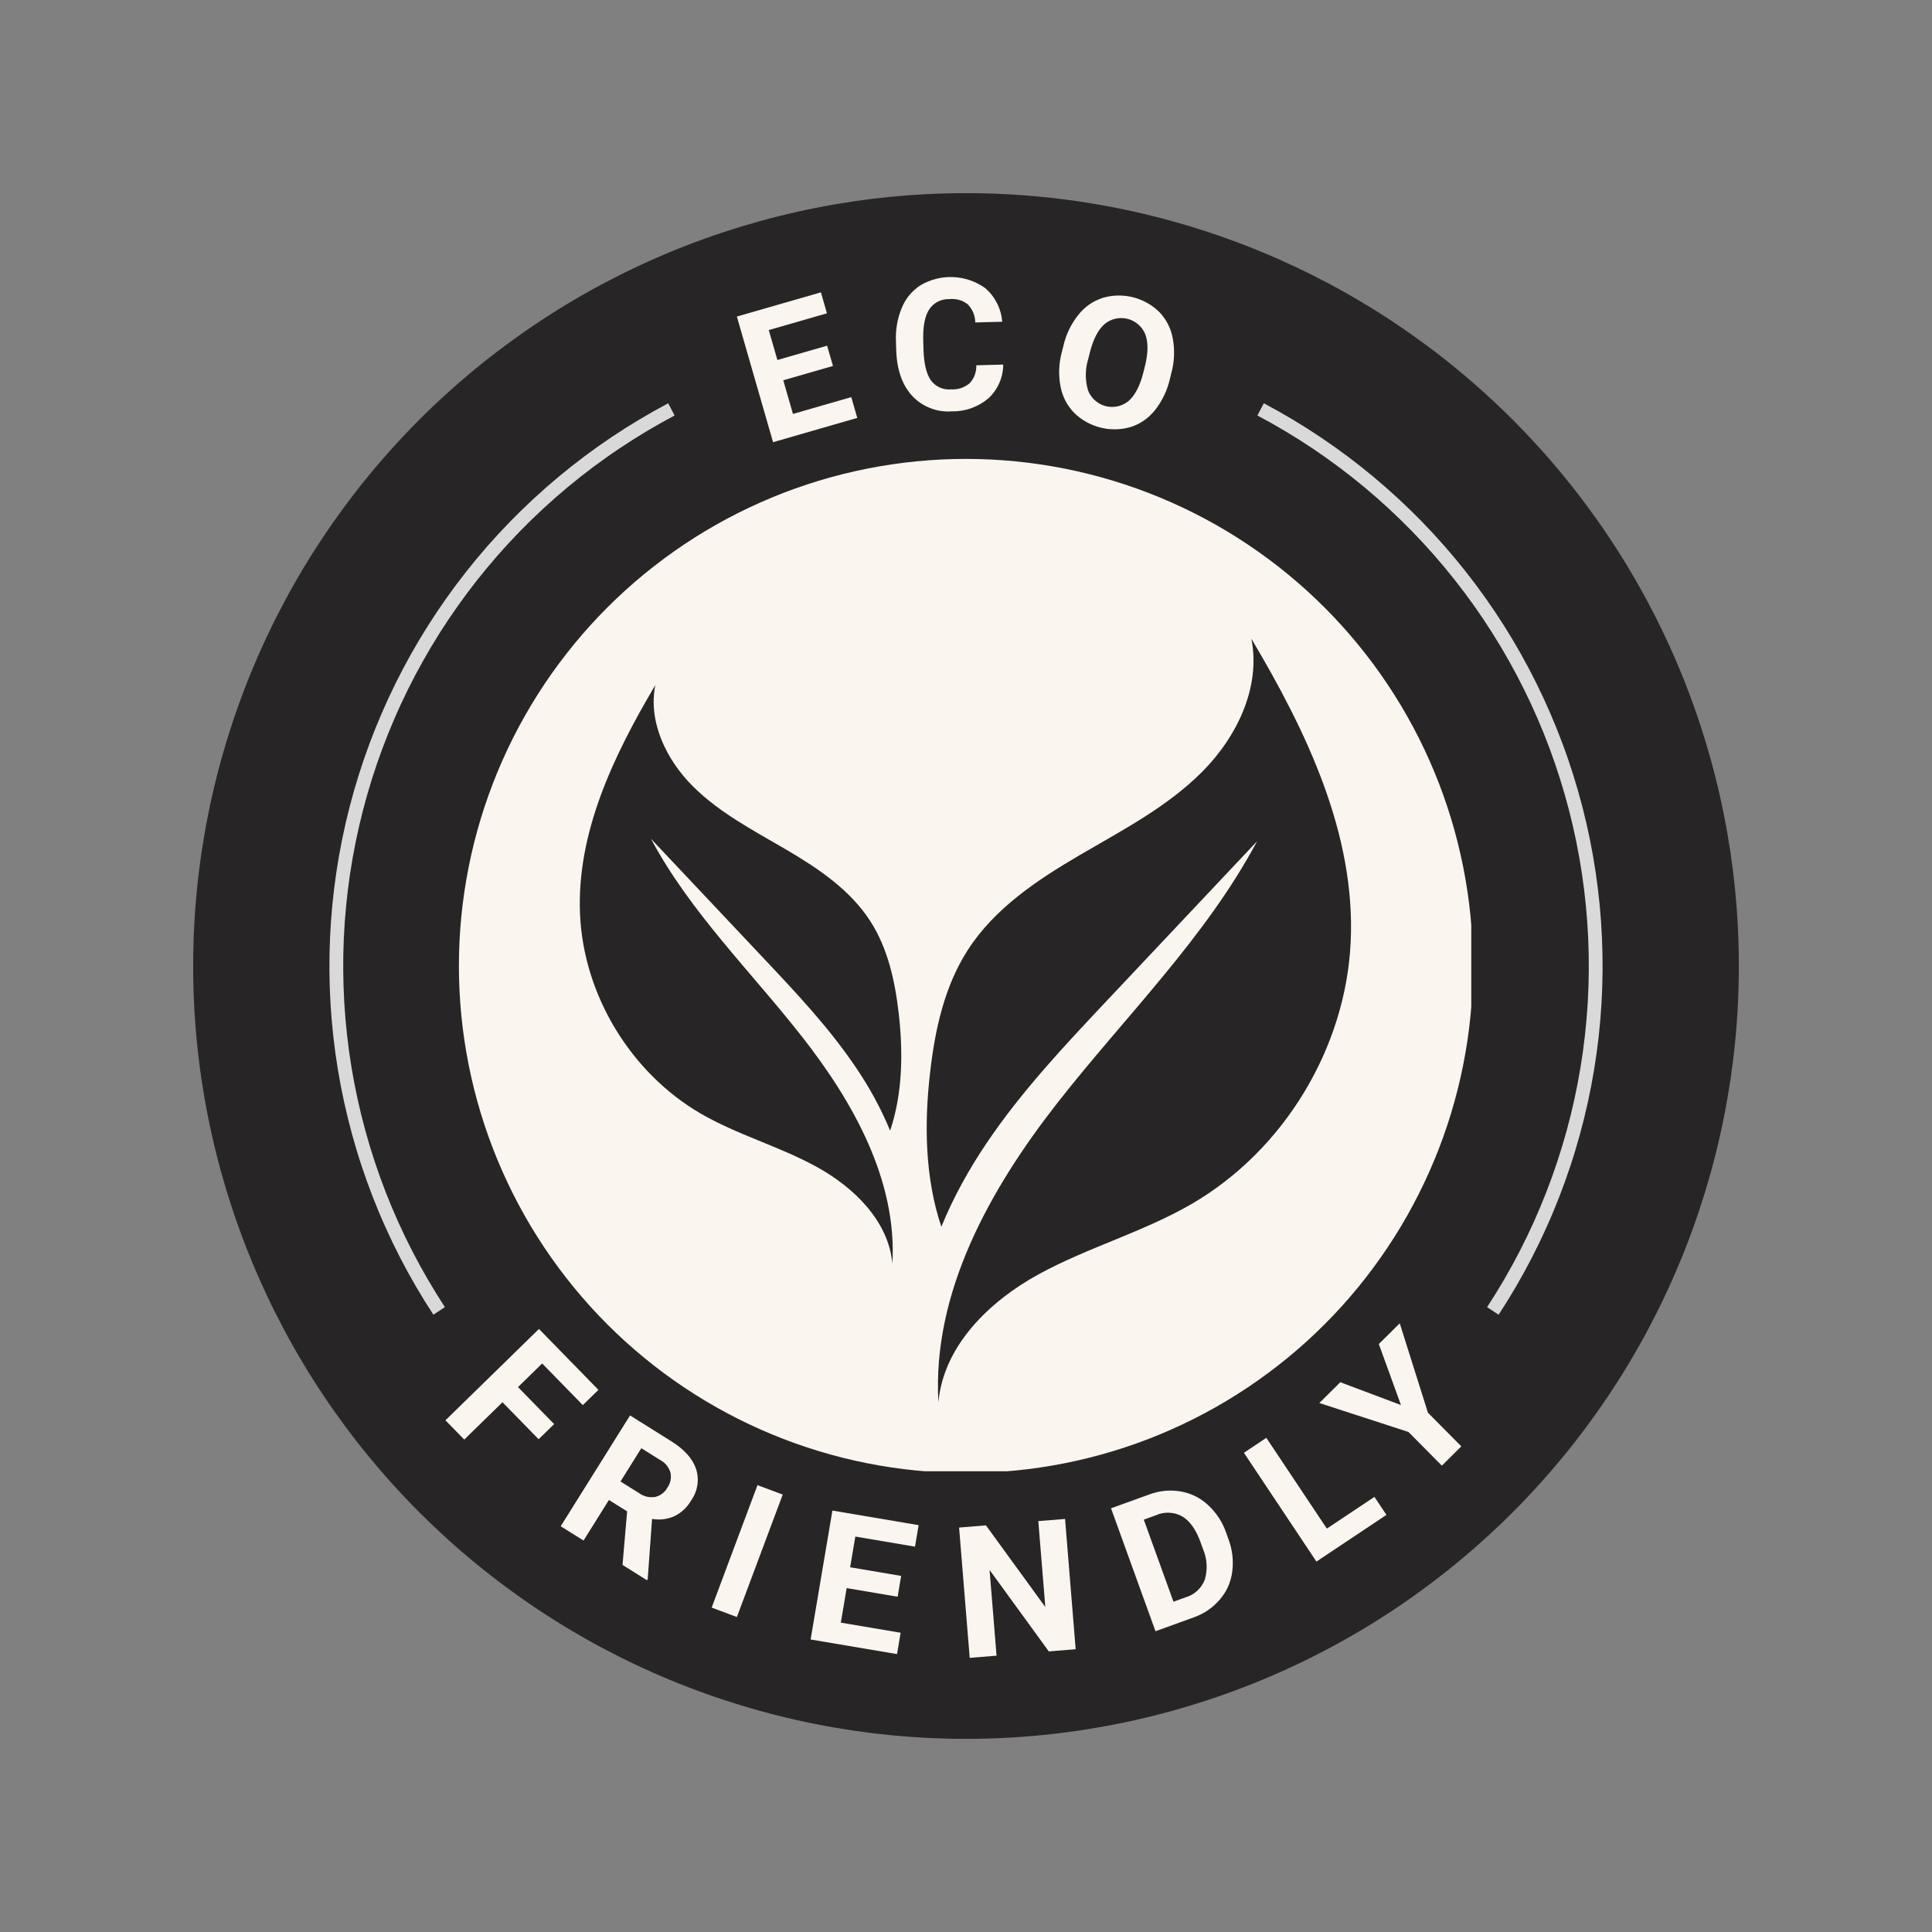 <svg version="1.0" preserveAspectRatio="xMidYMid meet" height="500" viewBox="0 0 375 375" zoomAndPan="magnify" width="500" xmlns:xlink="http://www.w3.org/1999/xlink" xmlns="http://www.w3.org/2000/svg"><rect x="0" y="0" width="375" height="375" fill="#808080" stroke="none"/><defs><clipPath id="bd905ed8ac"><path clip-rule="nonzero" d="M 37.5 37.5 L 337.5 37.5 L 337.5 337.5 L 37.5 337.5 Z M 37.5 37.5"></path></clipPath><clipPath id="045512128d"><path clip-rule="nonzero" d="M 89.074 89.074 L 285.574 89.074 L 285.574 285.574 L 89.074 285.574 Z M 89.074 89.074"></path></clipPath><clipPath id="fd7c9a4f2d"><path clip-rule="nonzero" d="M 179 123.977 L 263 123.977 L 263 272.477 L 179 272.477 Z M 179 123.977"></path></clipPath><clipPath id="ee37198c25"><path clip-rule="nonzero" d="M 112 132 L 175 132 L 175 246 L 112 246 Z M 112 132"></path></clipPath><clipPath id="85ed85fd49"><path clip-rule="nonzero" d="M 127.191 132.992 C 125.773 140.121 129.336 147.469 134.465 152.598 C 139.594 157.727 146.16 161.145 152.43 164.809 C 158.695 168.477 164.949 172.645 168.898 178.75 C 172.328 184.059 173.719 190.414 174.441 196.699 C 175.312 204.297 175.195 212.297 172.77 219.465 C 171.012 215.148 168.719 211.008 166.102 207.152 C 160.973 199.551 154.66 192.84 148.379 186.172 C 141.031 178.383 133.695 170.59 126.348 162.797 C 133.949 177.051 145.73 188.523 155.695 201.25 C 165.66 213.965 174.145 229.148 173.215 245.277 C 172.477 237.027 165.777 230.48 158.52 226.488 C 151.262 222.496 143.113 220.277 135.945 216.109 C 122.402 208.188 113.293 193.164 112.586 177.508 C 111.875 161.676 119.105 146.625 127.191 132.992 Z M 127.191 132.992"></path></clipPath></defs><g clip-path="url(#bd905ed8ac)"><path fill-rule="nonzero" fill-opacity="1" d="M 337.508 187.5 C 337.508 189.953 337.449 192.41 337.328 194.859 C 337.207 197.312 337.027 199.762 336.785 202.203 C 336.547 204.648 336.246 207.082 335.887 209.512 C 335.523 211.938 335.105 214.359 334.625 216.766 C 334.148 219.172 333.609 221.566 333.012 223.949 C 332.418 226.332 331.762 228.695 331.051 231.047 C 330.336 233.395 329.566 235.727 328.738 238.035 C 327.914 240.348 327.031 242.637 326.09 244.906 C 325.152 247.176 324.156 249.418 323.105 251.637 C 322.059 253.855 320.953 256.047 319.797 258.215 C 318.641 260.379 317.43 262.516 316.168 264.621 C 314.906 266.727 313.59 268.801 312.227 270.84 C 310.863 272.883 309.449 274.887 307.988 276.859 C 306.527 278.832 305.016 280.766 303.457 282.664 C 301.902 284.562 300.297 286.422 298.648 288.238 C 297 290.059 295.309 291.836 293.574 293.574 C 291.836 295.309 290.059 297 288.238 298.648 C 286.422 300.297 284.562 301.902 282.664 303.457 C 280.766 305.016 278.832 306.527 276.859 307.988 C 274.887 309.449 272.883 310.863 270.84 312.227 C 268.801 313.59 266.727 314.906 264.621 316.168 C 262.516 317.43 260.379 318.641 258.215 319.797 C 256.047 320.953 253.855 322.059 251.637 323.105 C 249.418 324.156 247.176 325.152 244.906 326.09 C 242.637 327.031 240.348 327.914 238.035 328.738 C 235.727 329.566 233.395 330.336 231.047 331.051 C 228.695 331.762 226.332 332.418 223.949 333.012 C 221.566 333.609 219.172 334.148 216.766 334.625 C 214.359 335.105 211.938 335.523 209.512 335.887 C 207.082 336.246 204.648 336.547 202.203 336.785 C 199.762 337.027 197.312 337.207 194.859 337.328 C 192.41 337.449 189.953 337.508 187.5 337.508 C 185.047 337.508 182.59 337.449 180.141 337.328 C 177.688 337.207 175.238 337.027 172.797 336.785 C 170.352 336.547 167.918 336.246 165.488 335.887 C 163.062 335.523 160.641 335.105 158.234 334.625 C 155.828 334.148 153.434 333.609 151.051 333.012 C 148.668 332.418 146.305 331.762 143.953 331.051 C 141.605 330.336 139.273 329.566 136.965 328.738 C 134.652 327.914 132.363 327.031 130.094 326.09 C 127.824 325.152 125.582 324.156 123.363 323.105 C 121.145 322.059 118.953 320.953 116.785 319.797 C 114.621 318.641 112.484 317.43 110.379 316.168 C 108.273 314.906 106.199 313.59 104.16 312.227 C 102.117 310.863 100.113 309.449 98.141 307.988 C 96.168 306.527 94.234 305.016 92.336 303.457 C 90.438 301.902 88.578 300.297 86.762 298.648 C 84.941 297 83.164 295.309 81.426 293.574 C 79.691 291.836 78 290.059 76.352 288.238 C 74.703 286.422 73.098 284.562 71.543 282.664 C 69.984 280.766 68.473 278.832 67.012 276.859 C 65.551 274.887 64.137 272.883 62.773 270.84 C 61.406 268.801 60.094 266.727 58.832 264.621 C 57.57 262.516 56.359 260.379 55.203 258.215 C 54.047 256.047 52.941 253.855 51.895 251.637 C 50.844 249.418 49.848 247.176 48.91 244.906 C 47.969 242.637 47.086 240.348 46.262 238.035 C 45.434 235.727 44.664 233.395 43.949 231.047 C 43.238 228.695 42.582 226.332 41.988 223.949 C 41.391 221.566 40.852 219.172 40.375 216.766 C 39.895 214.359 39.477 211.938 39.113 209.512 C 38.754 207.082 38.453 204.648 38.215 202.203 C 37.973 199.762 37.793 197.312 37.672 194.859 C 37.551 192.41 37.492 189.953 37.492 187.5 C 37.492 185.047 37.551 182.59 37.672 180.141 C 37.793 177.688 37.973 175.238 38.215 172.797 C 38.453 170.352 38.754 167.918 39.113 165.488 C 39.477 163.062 39.895 160.641 40.375 158.234 C 40.852 155.828 41.391 153.434 41.988 151.051 C 42.582 148.668 43.238 146.305 43.949 143.953 C 44.664 141.605 45.434 139.273 46.262 136.965 C 47.086 134.652 47.969 132.363 48.91 130.094 C 49.848 127.824 50.844 125.582 51.895 123.363 C 52.941 121.145 54.047 118.953 55.203 116.785 C 56.359 114.621 57.57 112.484 58.832 110.379 C 60.094 108.273 61.406 106.199 62.773 104.16 C 64.137 102.117 65.551 100.113 67.012 98.141 C 68.473 96.168 69.984 94.234 71.543 92.336 C 73.098 90.438 74.703 88.578 76.352 86.762 C 78 84.941 79.691 83.164 81.426 81.426 C 83.164 79.691 84.941 78 86.762 76.352 C 88.578 74.703 90.438 73.098 92.336 71.543 C 94.234 69.984 96.168 68.473 98.141 67.012 C 100.113 65.551 102.117 64.137 104.16 62.773 C 106.199 61.406 108.273 60.094 110.379 58.832 C 112.484 57.57 114.621 56.359 116.785 55.203 C 118.953 54.047 121.145 52.941 123.363 51.895 C 125.582 50.844 127.824 49.848 130.094 48.91 C 132.363 47.969 134.652 47.086 136.965 46.262 C 139.273 45.434 141.605 44.664 143.953 43.949 C 146.305 43.238 148.668 42.582 151.051 41.988 C 153.434 41.391 155.828 40.852 158.234 40.375 C 160.641 39.895 163.062 39.477 165.488 39.113 C 167.918 38.754 170.352 38.453 172.797 38.215 C 175.238 37.973 177.688 37.793 180.141 37.672 C 182.59 37.551 185.047 37.492 187.5 37.492 C 189.953 37.492 192.41 37.551 194.859 37.672 C 197.312 37.793 199.762 37.973 202.203 38.215 C 204.648 38.453 207.082 38.754 209.512 39.113 C 211.938 39.477 214.359 39.895 216.766 40.375 C 219.172 40.852 221.566 41.391 223.949 41.988 C 226.332 42.582 228.695 43.238 231.047 43.949 C 233.395 44.664 235.727 45.434 238.035 46.262 C 240.348 47.086 242.637 47.969 244.906 48.91 C 247.176 49.848 249.418 50.844 251.637 51.895 C 253.855 52.941 256.047 54.047 258.215 55.203 C 260.379 56.359 262.516 57.57 264.621 58.832 C 266.727 60.094 268.801 61.406 270.84 62.773 C 272.883 64.137 274.887 65.551 276.859 67.012 C 278.832 68.473 280.766 69.984 282.664 71.543 C 284.562 73.098 286.422 74.703 288.238 76.352 C 290.059 78 291.836 79.691 293.574 81.426 C 295.309 83.164 297 84.941 298.648 86.762 C 300.297 88.578 301.902 90.438 303.457 92.336 C 305.016 94.234 306.527 96.168 307.988 98.141 C 309.449 100.113 310.863 102.117 312.227 104.16 C 313.59 106.199 314.906 108.273 316.168 110.379 C 317.43 112.484 318.641 114.621 319.797 116.785 C 320.953 118.953 322.059 121.145 323.105 123.363 C 324.156 125.582 325.152 127.824 326.09 130.094 C 327.031 132.363 327.914 134.652 328.738 136.965 C 329.566 139.273 330.336 141.605 331.051 143.953 C 331.762 146.305 332.418 148.668 333.012 151.051 C 333.609 153.434 334.148 155.828 334.625 158.234 C 335.105 160.641 335.523 163.062 335.887 165.488 C 336.246 167.918 336.547 170.352 336.785 172.797 C 337.027 175.238 337.207 177.688 337.328 180.141 C 337.449 182.59 337.508 185.047 337.508 187.5 Z M 337.508 187.5" fill="#272525"></path></g><path fill-rule="nonzero" fill-opacity="1" d="M 285.359 187.5 C 285.359 189.102 285.32 190.703 285.242 192.301 C 285.164 193.902 285.047 195.5 284.887 197.094 C 284.73 198.688 284.535 200.273 284.301 201.859 C 284.066 203.441 283.793 205.02 283.48 206.59 C 283.168 208.164 282.816 209.723 282.426 211.277 C 282.039 212.832 281.609 214.375 281.145 215.906 C 280.68 217.441 280.18 218.961 279.641 220.469 C 279.098 221.977 278.523 223.469 277.91 224.949 C 277.297 226.43 276.648 227.891 275.965 229.34 C 275.277 230.789 274.559 232.219 273.805 233.629 C 273.051 235.043 272.262 236.438 271.438 237.809 C 270.613 239.184 269.758 240.535 268.867 241.867 C 267.977 243.199 267.055 244.508 266.102 245.793 C 265.148 247.082 264.164 248.344 263.145 249.582 C 262.129 250.82 261.086 252.031 260.008 253.219 C 258.934 254.406 257.828 255.566 256.695 256.695 C 255.566 257.828 254.406 258.934 253.219 260.008 C 252.031 261.086 250.82 262.129 249.582 263.145 C 248.344 264.164 247.082 265.148 245.793 266.102 C 244.508 267.055 243.199 267.977 241.867 268.867 C 240.535 269.758 239.184 270.613 237.809 271.438 C 236.438 272.262 235.043 273.051 233.629 273.805 C 232.219 274.559 230.789 275.277 229.34 275.965 C 227.891 276.648 226.43 277.297 224.949 277.91 C 223.469 278.523 221.977 279.098 220.469 279.641 C 218.961 280.18 217.441 280.68 215.906 281.145 C 214.375 281.609 212.832 282.039 211.277 282.426 C 209.723 282.816 208.164 283.168 206.59 283.48 C 205.02 283.793 203.441 284.066 201.859 284.301 C 200.273 284.535 198.688 284.73 197.094 284.887 C 195.5 285.047 193.902 285.164 192.301 285.242 C 190.703 285.32 189.102 285.359 187.5 285.359 C 185.898 285.359 184.297 285.32 182.699 285.242 C 181.098 285.164 179.5 285.047 177.906 284.887 C 176.312 284.73 174.727 284.535 173.141 284.301 C 171.559 284.066 169.98 283.793 168.41 283.48 C 166.836 283.168 165.277 282.816 163.723 282.426 C 162.168 282.039 160.625 281.609 159.094 281.145 C 157.559 280.68 156.039 280.18 154.531 279.641 C 153.023 279.098 151.531 278.523 150.051 277.91 C 148.57 277.297 147.105 276.648 145.66 275.965 C 144.211 275.277 142.781 274.559 141.371 273.805 C 139.957 273.051 138.562 272.262 137.191 271.438 C 135.816 270.613 134.465 269.758 133.133 268.867 C 131.801 267.977 130.492 267.055 129.207 266.102 C 127.918 265.148 126.656 264.164 125.418 263.145 C 124.18 262.129 122.969 261.086 121.781 260.008 C 120.594 258.934 119.434 257.828 118.305 256.695 C 117.172 255.566 116.066 254.406 114.992 253.219 C 113.914 252.031 112.871 250.82 111.852 249.582 C 110.836 248.344 109.852 247.082 108.898 245.793 C 107.945 244.508 107.023 243.199 106.133 241.867 C 105.242 240.535 104.387 239.184 103.562 237.809 C 102.738 236.438 101.949 235.043 101.195 233.629 C 100.441 232.219 99.719 230.789 99.035 229.34 C 98.352 227.891 97.703 226.43 97.09 224.949 C 96.477 223.469 95.902 221.977 95.359 220.469 C 94.82 218.961 94.32 217.441 93.855 215.906 C 93.391 214.375 92.961 212.832 92.574 211.277 C 92.184 209.723 91.832 208.164 91.52 206.59 C 91.207 205.02 90.934 203.441 90.699 201.859 C 90.465 200.273 90.27 198.688 90.113 197.094 C 89.953 195.5 89.836 193.902 89.758 192.301 C 89.68 190.703 89.641 189.102 89.641 187.5 C 89.641 185.898 89.68 184.297 89.758 182.699 C 89.836 181.098 89.953 179.5 90.113 177.906 C 90.27 176.312 90.465 174.727 90.699 173.141 C 90.934 171.559 91.207 169.98 91.52 168.41 C 91.832 166.836 92.184 165.277 92.574 163.723 C 92.961 162.168 93.391 160.625 93.855 159.094 C 94.32 157.559 94.82 156.039 95.359 154.531 C 95.902 153.023 96.477 151.531 97.09 150.051 C 97.703 148.57 98.352 147.105 99.035 145.66 C 99.719 144.211 100.441 142.781 101.195 141.371 C 101.949 139.957 102.738 138.562 103.562 137.191 C 104.387 135.816 105.242 134.465 106.133 133.133 C 107.023 131.801 107.945 130.492 108.898 129.207 C 109.852 127.918 110.836 126.656 111.852 125.418 C 112.871 124.18 113.914 122.969 114.992 121.781 C 116.066 120.594 117.172 119.434 118.305 118.305 C 119.434 117.172 120.594 116.066 121.781 114.992 C 122.969 113.914 124.18 112.871 125.418 111.852 C 126.656 110.836 127.918 109.852 129.207 108.898 C 130.492 107.945 131.801 107.023 133.133 106.133 C 134.465 105.242 135.816 104.387 137.191 103.562 C 138.562 102.738 139.957 101.949 141.371 101.195 C 142.781 100.441 144.211 99.719 145.66 99.035 C 147.105 98.352 148.57 97.703 150.051 97.09 C 151.531 96.477 153.023 95.902 154.531 95.359 C 156.039 94.82 157.559 94.32 159.094 93.855 C 160.625 93.391 162.168 92.961 163.723 92.574 C 165.277 92.184 166.836 91.832 168.41 91.52 C 169.98 91.207 171.559 90.934 173.141 90.699 C 174.727 90.465 176.312 90.27 177.906 90.113 C 179.5 89.953 181.098 89.836 182.699 89.758 C 184.297 89.68 185.898 89.641 187.5 89.641 C 189.102 89.641 190.703 89.68 192.301 89.758 C 193.902 89.836 195.5 89.953 197.094 90.113 C 198.688 90.27 200.273 90.465 201.859 90.699 C 203.441 90.934 205.02 91.207 206.59 91.52 C 208.164 91.832 209.723 92.184 211.277 92.574 C 212.832 92.961 214.375 93.391 215.906 93.855 C 217.441 94.32 218.961 94.82 220.469 95.359 C 221.977 95.902 223.469 96.477 224.949 97.09 C 226.43 97.703 227.891 98.352 229.34 99.035 C 230.789 99.719 232.219 100.441 233.629 101.195 C 235.043 101.949 236.438 102.738 237.809 103.562 C 239.184 104.387 240.535 105.242 241.867 106.133 C 243.199 107.023 244.508 107.945 245.793 108.898 C 247.082 109.852 248.344 110.836 249.582 111.852 C 250.82 112.871 252.031 113.914 253.219 114.992 C 254.406 116.066 255.566 117.172 256.695 118.305 C 257.828 119.434 258.934 120.594 260.008 121.781 C 261.086 122.969 262.129 124.18 263.145 125.418 C 264.164 126.656 265.148 127.918 266.102 129.207 C 267.055 130.492 267.977 131.801 268.867 133.133 C 269.758 134.465 270.613 135.816 271.438 137.191 C 272.262 138.562 273.051 139.957 273.805 141.371 C 274.559 142.781 275.277 144.211 275.965 145.66 C 276.648 147.105 277.297 148.57 277.91 150.051 C 278.523 151.531 279.098 153.023 279.641 154.531 C 280.18 156.039 280.68 157.559 281.145 159.094 C 281.609 160.625 282.039 162.168 282.426 163.723 C 282.816 165.277 283.168 166.836 283.48 168.41 C 283.793 169.98 284.066 171.559 284.301 173.141 C 284.535 174.727 284.73 176.312 284.887 177.906 C 285.047 179.5 285.164 181.098 285.242 182.699 C 285.32 184.297 285.359 185.898 285.359 187.5 Z M 285.359 187.5" fill="#d9d9d9"></path><path fill-rule="nonzero" fill-opacity="1" d="M 203.293 149.594 C 203.293 168.777 187.5 184.34 187.5 184.34 C 187.5 184.34 171.707 168.781 171.707 149.594 C 171.707 130.402 187.5 114.848 187.5 114.848 C 187.5 114.848 203.293 130.402 203.293 149.594 Z M 203.293 149.594" fill="#faf5ef"></path><path fill-rule="nonzero" fill-opacity="1" d="M 223.539 202.988 C 209.973 216.559 187.805 216.391 187.805 216.391 C 187.805 216.391 187.637 194.223 201.207 180.652 C 214.777 167.086 236.941 167.254 236.941 167.254 C 236.941 167.254 237.113 189.418 223.539 202.988 Z M 223.539 202.988" fill="#faf5ef"></path><path fill-rule="nonzero" fill-opacity="1" d="M 151.461 202.988 C 165.027 216.559 187.195 216.391 187.195 216.391 C 187.195 216.391 187.363 194.223 173.793 180.652 C 160.223 167.086 138.059 167.254 138.059 167.254 C 138.059 167.254 137.887 189.418 151.461 202.988 Z M 151.461 202.988" fill="#faf5ef"></path><path fill-rule="nonzero" fill-opacity="1" d="M 223.539 250.016 C 209.973 263.586 187.805 263.422 187.805 263.422 C 187.805 263.422 187.637 241.254 201.207 227.684 C 214.777 214.113 236.941 214.281 236.941 214.281 C 236.941 214.281 237.113 236.449 223.539 250.016 Z M 223.539 250.016" fill="#faf5ef"></path><path fill-rule="nonzero" fill-opacity="1" d="M 151.461 250.016 C 165.027 263.586 187.195 263.422 187.195 263.422 C 187.195 263.422 187.363 241.254 173.793 227.684 C 160.223 214.113 138.059 214.281 138.059 214.281 C 138.059 214.281 137.887 236.449 151.461 250.016 Z M 151.461 250.016" fill="#faf5ef"></path><path fill-rule="nonzero" fill-opacity="1" d="M 161.68 71.031 L 152.031 73.812 L 153.914 80.344 L 165.234 77.078 L 166.395 81.113 L 150.051 85.828 L 143.023 61.441 L 159.336 56.742 L 160.508 60.812 L 149.219 64.066 L 150.895 69.875 L 160.539 67.098 Z M 161.68 71.031" fill="#faf5ef"></path><path fill-rule="nonzero" fill-opacity="1" d="M 194.723 70.762 C 194.719 72 194.469 73.188 193.977 74.32 C 193.48 75.457 192.781 76.445 191.879 77.293 C 190.887 78.141 189.777 78.781 188.551 79.223 C 187.324 79.664 186.059 79.867 184.758 79.844 C 183.297 79.953 181.883 79.738 180.523 79.199 C 179.16 78.66 177.984 77.852 176.992 76.77 C 175.066 74.633 174.055 71.656 173.949 67.832 L 173.906 66.281 C 173.797 64.039 174.168 61.879 175.016 59.801 C 175.758 57.977 176.949 56.52 178.582 55.422 C 179.547 54.84 180.578 54.41 181.668 54.129 C 182.758 53.852 183.867 53.734 184.992 53.781 C 186.117 53.824 187.211 54.031 188.277 54.398 C 189.344 54.766 190.332 55.277 191.246 55.934 C 192.199 56.762 192.961 57.742 193.527 58.867 C 194.098 59.996 194.43 61.188 194.531 62.449 L 189.305 62.594 C 189.27 61.23 188.781 60.055 187.84 59.066 C 186.77 58.254 185.566 57.918 184.227 58.062 C 183.457 58.035 182.727 58.195 182.039 58.547 C 181.352 58.902 180.797 59.398 180.367 60.043 C 179.535 61.316 179.145 63.266 179.195 65.891 L 179.25 67.805 C 179.328 70.547 179.797 72.539 180.664 73.785 C 181.117 74.418 181.703 74.895 182.414 75.215 C 183.125 75.531 183.867 75.652 184.645 75.574 C 185.996 75.641 187.191 75.238 188.23 74.367 C 189.109 73.383 189.535 72.23 189.5 70.906 Z M 194.723 70.762" fill="#faf5ef"></path><path fill-rule="nonzero" fill-opacity="1" d="M 227.086 73.512 C 226.578 75.742 225.621 77.762 224.215 79.566 C 222.969 81.145 221.395 82.25 219.484 82.879 C 218.531 83.156 217.562 83.309 216.57 83.328 C 215.578 83.352 214.602 83.242 213.641 83.004 C 212.676 82.766 211.762 82.406 210.895 81.926 C 210.027 81.445 209.238 80.859 208.527 80.168 C 207.125 78.727 206.23 77.016 205.852 75.039 C 205.426 72.816 205.5 70.613 206.078 68.426 L 206.383 67.207 C 206.895 64.961 207.863 62.938 209.289 61.133 C 210.539 59.547 212.129 58.438 214.047 57.809 C 215 57.531 215.969 57.383 216.961 57.363 C 217.949 57.34 218.926 57.453 219.887 57.691 C 220.848 57.93 221.762 58.289 222.629 58.773 C 223.492 59.254 224.281 59.84 224.992 60.531 C 226.391 61.988 227.273 63.711 227.637 65.699 C 228.051 67.957 227.957 70.195 227.359 72.41 Z M 222.223 71.113 C 222.867 68.531 222.891 66.457 222.301 64.883 C 222.152 64.516 221.961 64.172 221.73 63.848 C 221.5 63.527 221.234 63.234 220.938 62.977 C 220.637 62.715 220.312 62.492 219.961 62.309 C 219.609 62.125 219.242 61.984 218.859 61.891 C 218.477 61.793 218.086 61.742 217.688 61.734 C 217.293 61.73 216.902 61.773 216.516 61.859 C 216.129 61.945 215.758 62.078 215.402 62.25 C 215.047 62.426 214.715 62.641 214.41 62.891 C 213.156 63.984 212.203 65.812 211.555 68.367 L 211.254 69.57 C 210.613 71.629 210.59 73.691 211.184 75.766 C 211.328 76.137 211.512 76.488 211.738 76.82 C 211.965 77.148 212.227 77.445 212.523 77.711 C 212.82 77.977 213.145 78.203 213.496 78.395 C 213.848 78.582 214.219 78.727 214.605 78.828 C 214.992 78.926 215.383 78.98 215.785 78.984 C 216.184 78.992 216.578 78.949 216.965 78.863 C 217.355 78.773 217.73 78.641 218.086 78.465 C 218.445 78.285 218.777 78.07 219.082 77.812 C 220.328 76.703 221.273 74.871 221.922 72.312 Z M 222.223 71.113" fill="#faf5ef"></path><path fill-rule="nonzero" fill-opacity="1" d="M 104.547 279.355 L 97.531 272.176 L 90.113 279.422 L 86.461 275.68 L 104.613 257.949 L 116.156 269.773 L 113.125 272.73 L 105.234 264.652 L 100.543 269.234 L 107.559 276.414 Z M 104.547 279.355" fill="#faf5ef"></path><path fill-rule="nonzero" fill-opacity="1" d="M 121.723 293.355 L 118.191 291.145 L 113.266 299.02 L 108.832 296.246 L 122.293 274.734 L 130.285 279.738 C 132.828 281.328 134.434 283.121 135.105 285.117 C 135.434 286.148 135.52 287.203 135.355 288.273 C 135.188 289.348 134.793 290.324 134.168 291.211 C 133.391 292.562 132.309 293.586 130.918 294.285 C 129.52 294.898 128.07 295.078 126.566 294.82 L 125.719 306.523 L 125.586 306.73 L 120.832 303.754 Z M 120.438 287.555 L 124.016 289.793 C 124.949 290.465 125.988 290.719 127.129 290.562 C 127.637 290.453 128.098 290.242 128.512 289.934 C 128.93 289.625 129.262 289.246 129.512 288.793 C 130.141 287.902 130.352 286.926 130.145 285.859 C 129.801 284.719 129.098 283.875 128.039 283.328 L 124.48 281.098 Z M 120.438 287.555" fill="#faf5ef"></path><path fill-rule="nonzero" fill-opacity="1" d="M 143.031 313.863 L 138.133 312.031 L 147.027 288.266 L 151.926 290.098 Z M 143.031 313.863" fill="#faf5ef"></path><path fill-rule="nonzero" fill-opacity="1" d="M 174.234 309.926 L 164.336 308.25 L 163.203 314.953 L 174.816 316.914 L 174.113 321.059 L 157.34 318.223 L 161.57 293.199 L 178.309 296.031 L 177.602 300.207 L 166.02 298.246 L 165.012 304.207 L 174.91 305.883 Z M 174.234 309.926" fill="#faf5ef"></path><path fill-rule="nonzero" fill-opacity="1" d="M 208.785 320.113 L 203.574 320.539 L 192.074 304.723 L 193.43 321.367 L 188.219 321.789 L 186.16 296.496 L 191.371 296.074 L 202.895 311.922 L 201.535 295.246 L 206.73 294.824 Z M 208.785 320.113" fill="#faf5ef"></path><path fill-rule="nonzero" fill-opacity="1" d="M 224.281 316.621 L 215.648 292.758 L 222.992 290.102 C 224.98 289.344 227.031 289.137 229.133 289.484 C 231.168 289.836 232.949 290.711 234.469 292.113 C 236.105 293.625 237.289 295.438 238.012 297.547 L 238.406 298.648 C 239.199 300.719 239.457 302.855 239.18 305.059 C 238.91 307.102 238.109 308.906 236.77 310.469 C 235.379 312.082 233.68 313.242 231.672 313.945 Z M 222.008 294.961 L 227.77 310.891 L 230.145 310.031 C 231.008 309.777 231.766 309.348 232.422 308.734 C 233.078 308.121 233.562 307.395 233.871 306.551 C 234.434 304.52 234.301 302.535 233.477 300.598 L 233.023 299.336 C 232.145 296.91 230.977 295.254 229.52 294.363 C 228.742 293.918 227.906 293.668 227.012 293.621 C 226.113 293.57 225.254 293.723 224.434 294.082 Z M 222.008 294.961" fill="#faf5ef"></path><path fill-rule="nonzero" fill-opacity="1" d="M 257.539 296.699 L 266.777 290.543 L 269.105 294.039 L 255.516 303.098 L 241.441 281.98 L 245.793 279.082 Z M 257.539 296.699" fill="#faf5ef"></path><path fill-rule="nonzero" fill-opacity="1" d="M 271.926 272.719 L 267.629 260.875 L 271.691 256.852 L 277.16 274.203 L 283.637 280.738 L 279.863 284.484 L 273.383 277.945 L 256.082 272.324 L 260.152 268.289 Z M 271.926 272.719" fill="#faf5ef"></path><path fill-rule="nonzero" fill-opacity="1" d="M 290.879 255.184 L 288.645 253.715 C 289.789 251.961 290.891 250.18 291.945 248.367 C 293.004 246.559 294.008 244.723 294.969 242.859 C 295.93 240.996 296.84 239.109 297.699 237.199 C 298.562 235.289 299.371 233.355 300.133 231.402 C 300.895 229.453 301.605 227.48 302.262 225.492 C 302.922 223.504 303.527 221.496 304.082 219.477 C 304.637 217.457 305.137 215.422 305.586 213.375 C 306.035 211.328 306.43 209.27 306.77 207.203 C 307.113 205.137 307.398 203.062 307.633 200.977 C 307.867 198.895 308.047 196.809 308.172 194.719 C 308.297 192.625 308.367 190.531 308.383 188.438 C 308.398 186.34 308.359 184.246 308.27 182.152 C 308.176 180.059 308.027 177.969 307.828 175.883 C 307.625 173.797 307.371 171.719 307.062 169.648 C 306.75 167.574 306.391 165.512 305.973 163.457 C 305.555 161.402 305.086 159.363 304.562 157.332 C 304.039 155.305 303.465 153.289 302.836 151.289 C 302.211 149.293 301.531 147.309 300.801 145.348 C 300.07 143.383 299.289 141.438 298.457 139.516 C 297.625 137.59 296.746 135.691 295.812 133.812 C 294.883 131.938 293.906 130.082 292.879 128.258 C 291.852 126.43 290.777 124.633 289.656 122.859 C 288.539 121.09 287.371 119.348 286.16 117.637 C 284.949 115.93 283.695 114.25 282.398 112.605 C 281.102 110.961 279.762 109.352 278.379 107.773 C 276.996 106.199 275.574 104.66 274.113 103.16 C 272.652 101.656 271.152 100.195 269.613 98.773 C 268.078 97.348 266.504 95.965 264.895 94.625 C 263.285 93.281 261.641 91.984 259.965 90.727 C 258.285 89.469 256.578 88.258 254.84 87.09 C 253.098 85.926 251.328 84.801 249.531 83.727 C 247.73 82.652 245.906 81.625 244.055 80.645 L 245.309 78.277 C 247.203 79.281 249.066 80.332 250.906 81.43 C 252.746 82.531 254.555 83.676 256.332 84.871 C 258.109 86.062 259.855 87.301 261.57 88.586 C 263.285 89.871 264.965 91.199 266.609 92.57 C 268.254 93.941 269.863 95.355 271.434 96.809 C 273.008 98.266 274.539 99.758 276.035 101.293 C 277.527 102.828 278.98 104.402 280.395 106.012 C 281.805 107.621 283.176 109.27 284.5 110.949 C 285.828 112.633 287.109 114.348 288.348 116.094 C 289.586 117.844 290.777 119.621 291.922 121.434 C 293.066 123.242 294.164 125.082 295.215 126.949 C 296.262 128.816 297.262 130.707 298.215 132.629 C 299.164 134.547 300.066 136.488 300.914 138.457 C 301.766 140.422 302.562 142.406 303.309 144.414 C 304.059 146.422 304.75 148.449 305.391 150.492 C 306.035 152.535 306.621 154.594 307.156 156.668 C 307.691 158.742 308.172 160.828 308.598 162.93 C 309.023 165.027 309.395 167.137 309.711 169.254 C 310.023 171.375 310.285 173.5 310.492 175.629 C 310.699 177.762 310.848 179.898 310.941 182.039 C 311.035 184.18 311.074 186.32 311.059 188.461 C 311.043 190.602 310.969 192.742 310.844 194.879 C 310.715 197.02 310.531 199.152 310.293 201.281 C 310.055 203.41 309.758 205.531 309.41 207.645 C 309.062 209.758 308.656 211.859 308.199 213.953 C 307.742 216.043 307.227 218.121 306.66 220.188 C 306.094 222.254 305.477 224.305 304.801 226.336 C 304.129 228.371 303.402 230.383 302.625 232.379 C 301.848 234.375 301.02 236.352 300.137 238.301 C 299.258 240.254 298.328 242.184 297.348 244.086 C 296.367 245.992 295.336 247.867 294.258 249.719 C 293.18 251.57 292.055 253.391 290.879 255.184 Z M 290.879 255.184" fill="#d9d9d9"></path><path fill-rule="nonzero" fill-opacity="1" d="M 84.121 255.184 C 82.945 253.391 81.82 251.57 80.742 249.719 C 79.664 247.867 78.633 245.992 77.652 244.086 C 76.672 242.184 75.742 240.254 74.863 238.301 C 73.98 236.352 73.152 234.375 72.375 232.379 C 71.598 230.383 70.871 228.371 70.199 226.336 C 69.523 224.305 68.906 222.254 68.34 220.188 C 67.773 218.121 67.262 216.043 66.801 213.953 C 66.344 211.859 65.938 209.758 65.59 207.645 C 65.242 205.531 64.945 203.41 64.707 201.281 C 64.469 199.152 64.285 197.02 64.156 194.883 C 64.031 192.742 63.957 190.602 63.941 188.461 C 63.926 186.32 63.965 184.18 64.059 182.039 C 64.152 179.898 64.305 177.762 64.508 175.633 C 64.715 173.5 64.977 171.375 65.293 169.254 C 65.609 167.137 65.98 165.027 66.406 162.93 C 66.832 160.832 67.309 158.742 67.844 156.668 C 68.379 154.594 68.965 152.535 69.609 150.492 C 70.25 148.449 70.945 146.422 71.691 144.418 C 72.438 142.41 73.234 140.422 74.086 138.457 C 74.934 136.488 75.836 134.547 76.785 132.629 C 77.738 130.707 78.738 128.816 79.785 126.949 C 80.836 125.082 81.934 123.242 83.078 121.434 C 84.223 119.621 85.414 117.844 86.652 116.094 C 87.891 114.348 89.172 112.633 90.5 110.949 C 91.824 109.27 93.195 107.621 94.605 106.012 C 96.02 104.402 97.473 102.828 98.965 101.293 C 100.461 99.762 101.992 98.266 103.566 96.809 C 105.137 95.355 106.746 93.941 108.391 92.57 C 110.035 91.199 111.715 89.871 113.43 88.586 C 115.145 87.301 116.891 86.062 118.668 84.871 C 120.449 83.676 122.254 82.531 124.094 81.434 C 125.934 80.332 127.797 79.281 129.691 78.277 L 130.945 80.645 C 129.094 81.625 127.27 82.652 125.469 83.727 C 123.672 84.805 121.902 85.926 120.164 87.094 C 118.422 88.258 116.715 89.473 115.035 90.727 C 113.359 91.984 111.715 93.281 110.105 94.625 C 108.496 95.965 106.922 97.348 105.387 98.773 C 103.848 100.195 102.348 101.66 100.887 103.16 C 99.426 104.66 98.004 106.199 96.621 107.773 C 95.242 109.352 93.902 110.961 92.602 112.605 C 91.305 114.25 90.051 115.93 88.84 117.641 C 87.629 119.348 86.465 121.09 85.344 122.859 C 84.223 124.633 83.148 126.43 82.125 128.258 C 81.098 130.082 80.117 131.934 79.188 133.812 C 78.258 135.691 77.375 137.59 76.547 139.516 C 75.715 141.438 74.934 143.383 74.203 145.344 C 73.473 147.309 72.793 149.289 72.164 151.289 C 71.539 153.289 70.961 155.305 70.438 157.332 C 69.918 159.363 69.445 161.402 69.031 163.457 C 68.613 165.512 68.25 167.574 67.941 169.645 C 67.633 171.719 67.375 173.797 67.176 175.883 C 66.973 177.969 66.828 180.059 66.734 182.152 C 66.641 184.246 66.602 186.34 66.621 188.434 C 66.637 190.531 66.707 192.625 66.832 194.715 C 66.957 196.805 67.137 198.895 67.371 200.977 C 67.602 203.059 67.891 205.133 68.23 207.199 C 68.574 209.27 68.969 211.324 69.418 213.371 C 69.863 215.418 70.367 217.453 70.922 219.473 C 71.473 221.496 72.082 223.5 72.738 225.488 C 73.398 227.477 74.105 229.449 74.867 231.402 C 75.629 233.352 76.441 235.285 77.301 237.195 C 78.164 239.105 79.074 240.992 80.031 242.855 C 80.992 244.719 82 246.555 83.055 248.363 C 84.109 250.176 85.211 251.957 86.355 253.711 Z M 84.121 255.184" fill="#d9d9d9"></path><g clip-path="url(#045512128d)"><path fill-rule="nonzero" fill-opacity="1" d="M 285.898 187.488 C 285.898 189.098 285.859 190.707 285.781 192.316 C 285.703 193.926 285.582 195.531 285.426 197.133 C 285.27 198.734 285.07 200.332 284.836 201.926 C 284.598 203.52 284.324 205.105 284.008 206.688 C 283.695 208.266 283.34 209.836 282.949 211.398 C 282.559 212.961 282.129 214.512 281.66 216.055 C 281.195 217.598 280.688 219.125 280.148 220.641 C 279.605 222.156 279.023 223.66 278.406 225.148 C 277.793 226.637 277.141 228.109 276.449 229.562 C 275.762 231.02 275.039 232.457 274.277 233.879 C 273.52 235.297 272.727 236.699 271.898 238.082 C 271.07 239.461 270.207 240.824 269.312 242.16 C 268.418 243.5 267.492 244.816 266.531 246.109 C 265.574 247.406 264.582 248.676 263.562 249.918 C 262.539 251.164 261.488 252.383 260.406 253.578 C 259.324 254.77 258.215 255.938 257.074 257.074 C 255.938 258.215 254.77 259.324 253.578 260.406 C 252.383 261.488 251.164 262.539 249.918 263.562 C 248.676 264.582 247.406 265.574 246.109 266.531 C 244.816 267.492 243.5 268.418 242.16 269.312 C 240.824 270.207 239.461 271.07 238.082 271.898 C 236.699 272.727 235.297 273.52 233.879 274.277 C 232.457 275.039 231.02 275.762 229.562 276.449 C 228.109 277.141 226.637 277.793 225.148 278.406 C 223.66 279.023 222.156 279.605 220.641 280.148 C 219.125 280.688 217.598 281.195 216.055 281.66 C 214.512 282.129 212.961 282.559 211.398 282.949 C 209.836 283.34 208.266 283.695 206.688 284.008 C 205.105 284.324 203.52 284.598 201.926 284.836 C 200.332 285.07 198.734 285.27 197.133 285.426 C 195.531 285.582 193.926 285.703 192.316 285.781 C 190.707 285.859 189.098 285.898 187.488 285.898 C 185.875 285.898 184.266 285.859 182.656 285.781 C 181.051 285.703 179.445 285.582 177.84 285.426 C 176.238 285.27 174.641 285.07 173.047 284.836 C 171.453 284.598 169.867 284.324 168.289 284.008 C 166.707 283.695 165.137 283.34 163.574 282.949 C 162.012 282.559 160.461 282.129 158.918 281.66 C 157.379 281.195 155.848 280.688 154.332 280.148 C 152.816 279.605 151.312 279.023 149.824 278.406 C 148.34 277.793 146.867 277.141 145.41 276.449 C 143.953 275.762 142.516 275.039 141.094 274.277 C 139.676 273.52 138.273 272.727 136.895 271.898 C 135.512 271.07 134.152 270.207 132.812 269.312 C 131.473 268.418 130.156 267.492 128.863 266.531 C 127.57 265.574 126.301 264.582 125.055 263.562 C 123.809 262.539 122.59 261.488 121.398 260.406 C 120.203 259.324 119.039 258.215 117.898 257.074 C 116.762 255.938 115.648 254.77 114.566 253.578 C 113.484 252.383 112.434 251.164 111.414 249.918 C 110.391 248.676 109.402 247.406 108.441 246.109 C 107.48 244.816 106.555 243.5 105.66 242.16 C 104.766 240.824 103.902 239.461 103.074 238.082 C 102.246 236.699 101.453 235.297 100.695 233.879 C 99.934 232.457 99.211 231.02 98.523 229.562 C 97.836 228.109 97.184 226.637 96.566 225.148 C 95.949 223.66 95.371 222.156 94.828 220.641 C 94.285 219.125 93.781 217.598 93.312 216.055 C 92.844 214.512 92.414 212.961 92.023 211.398 C 91.633 209.836 91.281 208.266 90.965 206.688 C 90.652 205.105 90.375 203.52 90.141 201.926 C 89.902 200.332 89.707 198.734 89.547 197.133 C 89.391 195.531 89.273 193.926 89.191 192.316 C 89.113 190.707 89.074 189.098 89.074 187.488 C 89.074 185.875 89.113 184.266 89.191 182.656 C 89.273 181.051 89.391 179.445 89.547 177.84 C 89.707 176.238 89.902 174.641 90.141 173.047 C 90.375 171.453 90.652 169.867 90.965 168.289 C 91.281 166.707 91.633 165.137 92.023 163.574 C 92.414 162.012 92.844 160.461 93.312 158.918 C 93.781 157.379 94.285 155.848 94.828 154.332 C 95.371 152.816 95.949 151.312 96.566 149.824 C 97.184 148.34 97.836 146.867 98.523 145.41 C 99.211 143.953 99.934 142.516 100.695 141.094 C 101.453 139.676 102.246 138.273 103.074 136.895 C 103.902 135.512 104.766 134.152 105.66 132.812 C 106.555 131.473 107.48 130.156 108.441 128.863 C 109.402 127.57 110.391 126.301 111.414 125.055 C 112.434 123.809 113.484 122.59 114.566 121.398 C 115.648 120.203 116.762 119.039 117.898 117.898 C 119.039 116.762 120.203 115.648 121.398 114.566 C 122.59 113.484 123.809 112.434 125.055 111.414 C 126.301 110.391 127.57 109.402 128.863 108.441 C 130.156 107.48 131.473 106.555 132.812 105.66 C 134.152 104.766 135.512 103.902 136.895 103.074 C 138.273 102.246 139.676 101.453 141.094 100.695 C 142.516 99.934 143.953 99.211 145.41 98.523 C 146.867 97.836 148.34 97.184 149.824 96.566 C 151.312 95.949 152.816 95.371 154.332 94.828 C 155.848 94.285 157.379 93.781 158.918 93.312 C 160.461 92.844 162.012 92.414 163.574 92.023 C 165.137 91.633 166.707 91.281 168.289 90.965 C 169.867 90.652 171.453 90.375 173.047 90.141 C 174.641 89.902 176.238 89.707 177.84 89.547 C 179.445 89.391 181.051 89.273 182.656 89.191 C 184.266 89.113 185.875 89.074 187.488 89.074 C 189.098 89.074 190.707 89.113 192.316 89.191 C 193.926 89.273 195.531 89.391 197.133 89.547 C 198.734 89.707 200.332 89.902 201.926 90.141 C 203.52 90.375 205.105 90.652 206.688 90.965 C 208.266 91.281 209.836 91.633 211.398 92.023 C 212.961 92.414 214.512 92.844 216.055 93.312 C 217.598 93.781 219.125 94.285 220.641 94.828 C 222.156 95.371 223.66 95.949 225.148 96.566 C 226.637 97.184 228.109 97.836 229.562 98.523 C 231.02 99.211 232.457 99.934 233.879 100.695 C 235.297 101.453 236.699 102.246 238.082 103.074 C 239.461 103.902 240.824 104.766 242.16 105.66 C 243.5 106.555 244.816 107.48 246.109 108.441 C 247.406 109.402 248.676 110.391 249.918 111.414 C 251.164 112.434 252.383 113.484 253.578 114.566 C 254.77 115.648 255.938 116.762 257.074 117.898 C 258.215 119.039 259.324 120.203 260.406 121.398 C 261.488 122.59 262.539 123.809 263.562 125.055 C 264.582 126.301 265.574 127.57 266.531 128.863 C 267.492 130.156 268.418 131.473 269.312 132.812 C 270.207 134.152 271.07 135.512 271.898 136.895 C 272.727 138.273 273.52 139.676 274.277 141.094 C 275.039 142.516 275.762 143.953 276.449 145.41 C 277.141 146.867 277.793 148.34 278.406 149.824 C 279.023 151.312 279.605 152.816 280.148 154.332 C 280.688 155.848 281.195 157.379 281.66 158.918 C 282.129 160.461 282.559 162.012 282.949 163.574 C 283.34 165.137 283.695 166.707 284.008 168.289 C 284.324 169.867 284.598 171.453 284.836 173.047 C 285.07 174.641 285.27 176.238 285.426 177.84 C 285.582 179.445 285.703 181.051 285.781 182.656 C 285.859 184.266 285.898 185.875 285.898 187.488 Z M 285.898 187.488" fill="#faf5ef"></path></g><g clip-path="url(#fd7c9a4f2d)"><path fill-rule="nonzero" fill-opacity="1" d="M 242.891 123.977 C 244.77 133.379 240.066 143.078 233.297 149.848 C 226.527 156.633 217.863 161.129 209.598 165.961 C 201.32 170.797 193.055 176.312 187.867 184.367 C 183.34 191.375 181.492 199.773 180.547 208.051 C 179.363 218.105 179.527 228.648 182.719 238.109 C 185.043 232.402 188.074 226.945 191.516 221.848 C 198.289 211.809 206.625 202.953 214.922 194.141 C 224.617 183.852 234.301 173.574 244 163.285 C 233.961 182.09 218.41 197.262 205.266 214.039 C 192.125 230.836 180.918 250.883 182.145 272.172 C 183.121 261.273 191.961 252.625 201.555 247.363 C 211.148 242.102 221.898 239.156 231.344 233.66 C 249.219 223.25 261.238 203.41 262.172 182.742 C 263.117 161.836 253.582 141.953 242.891 123.977 Z M 242.891 123.977" fill="#272525"></path></g><g clip-path="url(#ee37198c25)"><g clip-path="url(#85ed85fd49)"><path fill-rule="nonzero" fill-opacity="1" d="M 175.312 132.992 L 175.312 245.277 L 111.875 245.277 L 111.875 132.992 Z M 175.312 132.992" fill="#272525"></path></g></g></svg>